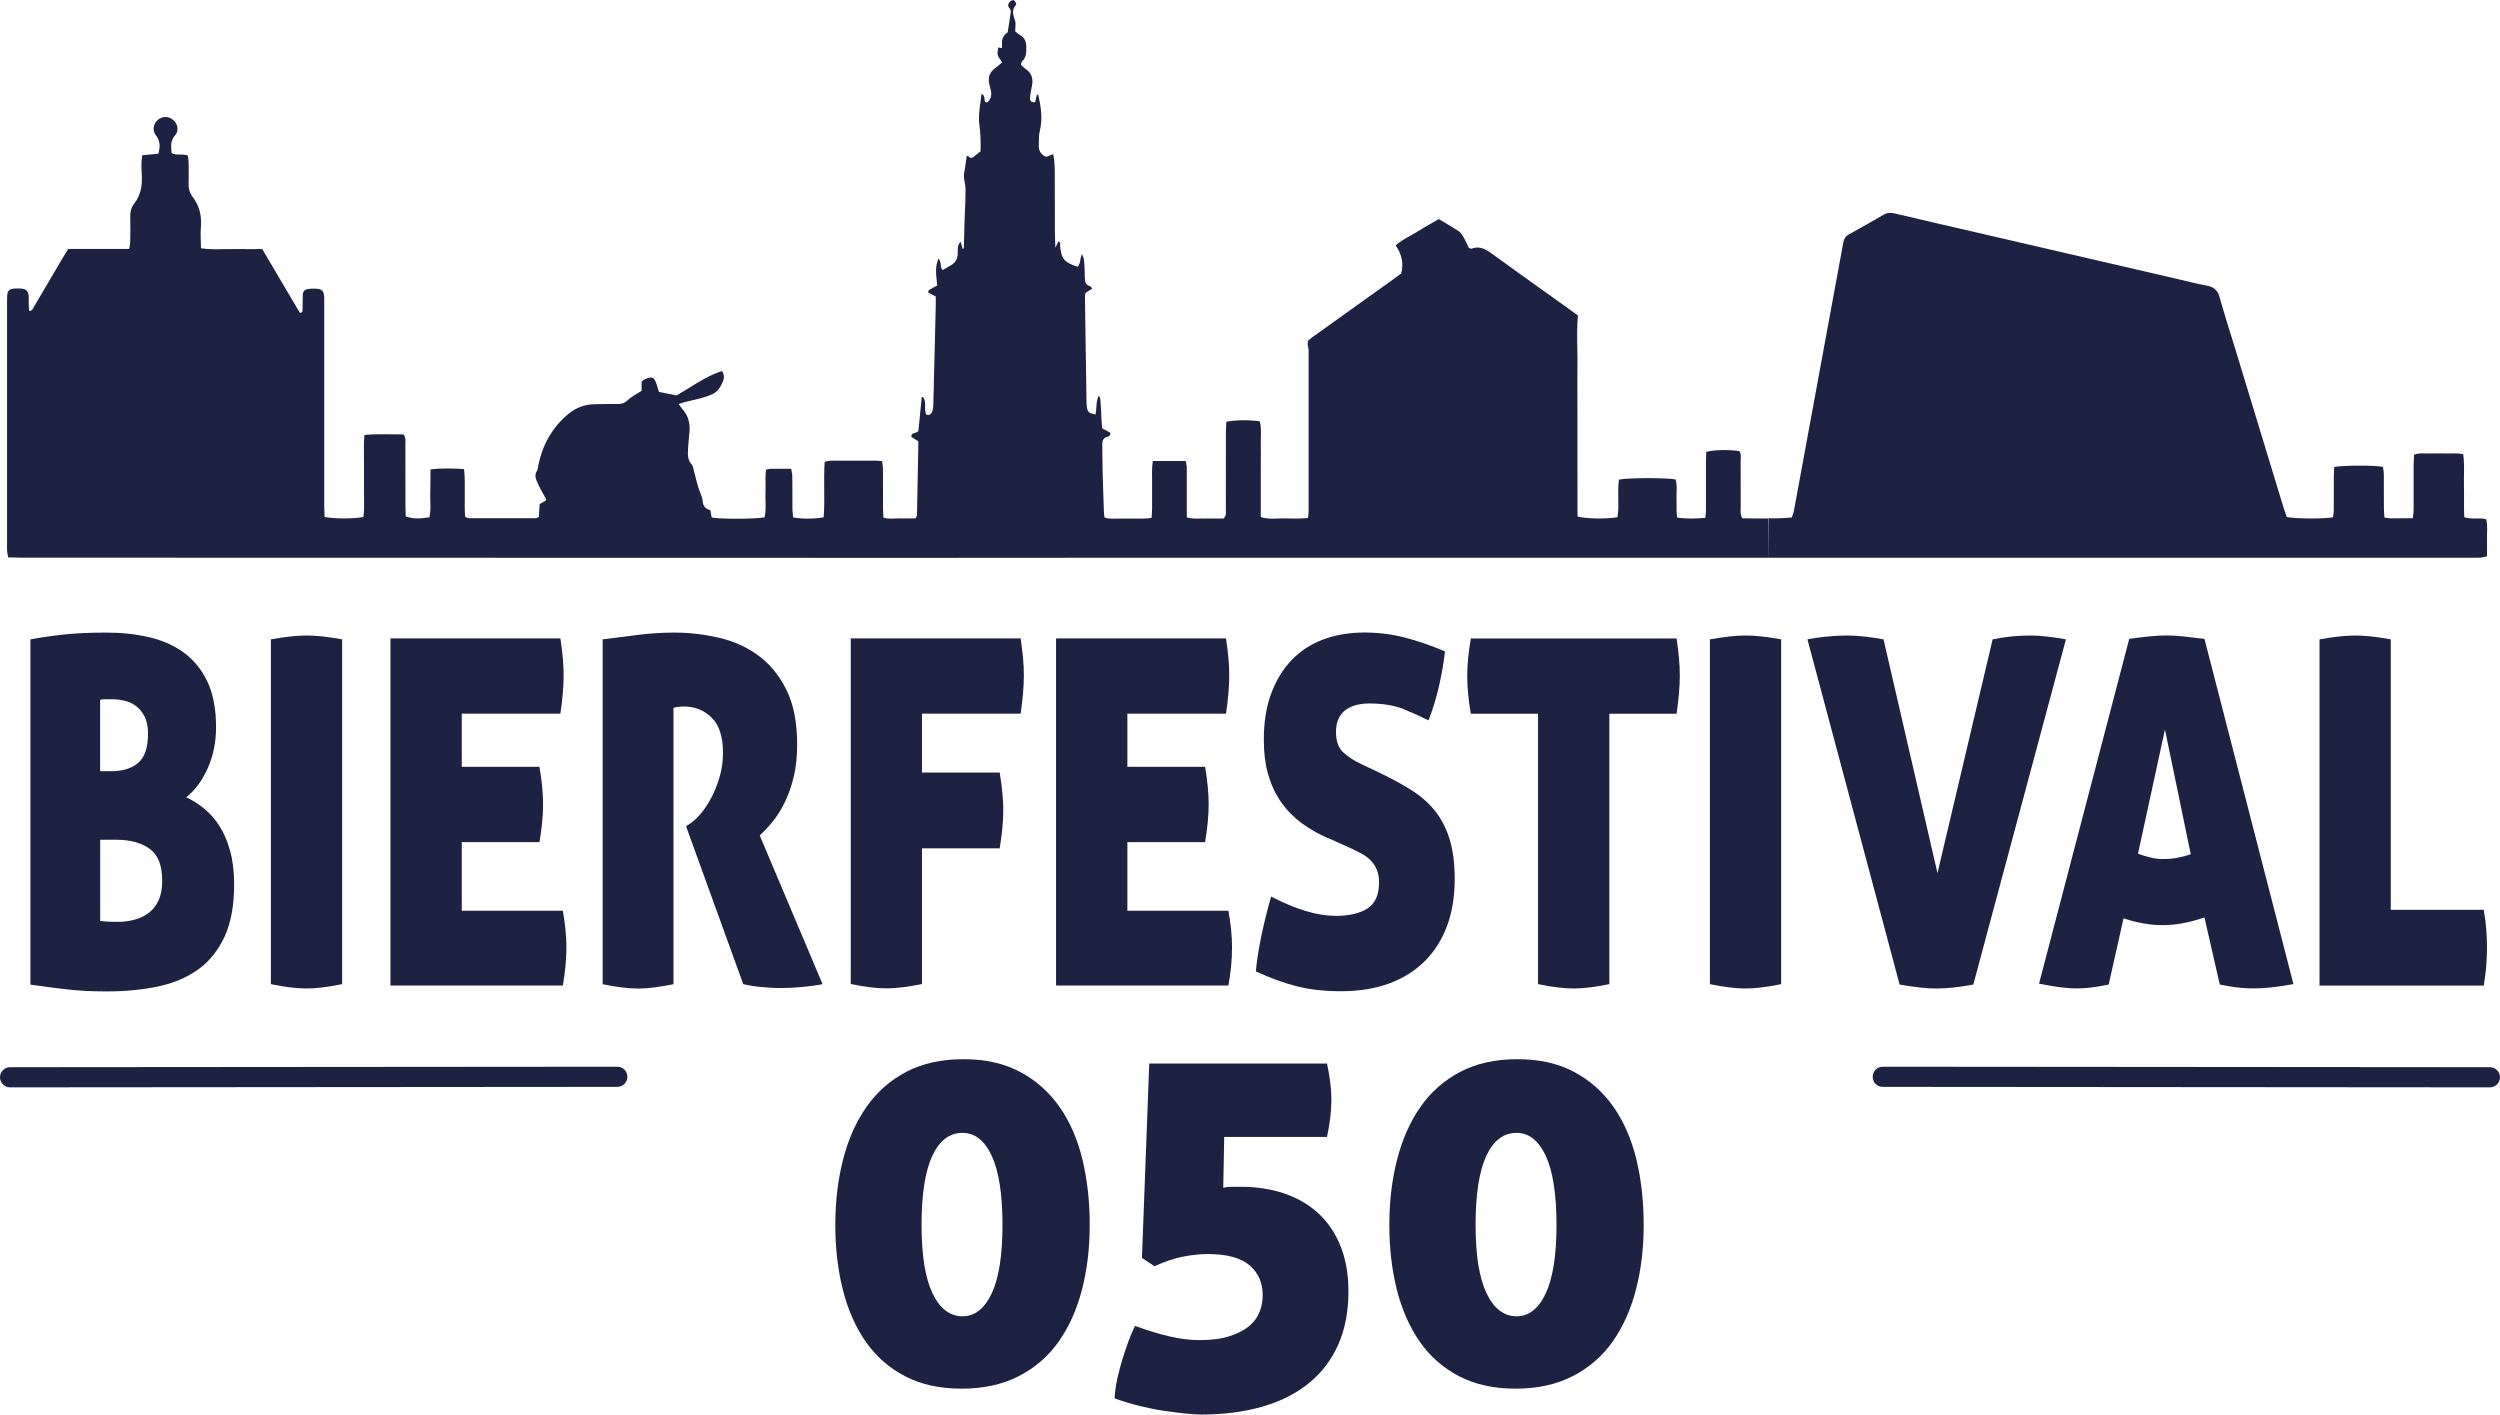 <svg width="281" height="159" viewBox="0 0 281 159" fill="none" xmlns="http://www.w3.org/2000/svg">
<g clip-path="url(#clip0_901_1314)">
<path fill-rule="evenodd" clip-rule="evenodd" d="M279.872 119.954C280.492 119.954 281 120.464 281 121.086C281 121.708 280.492 122.218 279.872 122.218L211.617 122.163C210.99 122.163 210.489 121.652 210.489 121.03C210.489 120.408 210.997 119.898 211.617 119.898L279.872 119.954ZM69.39 119.898C70.017 119.898 70.518 120.408 70.518 121.03C70.518 121.652 70.01 122.163 69.39 122.163L1.128 122.218C0.508 122.218 0 121.708 0 121.086C0 120.464 0.508 119.954 1.128 119.954L69.39 119.898Z" fill="#1D2142"/>
<path d="M3.426 71.865C4.575 71.648 5.829 71.466 7.18 71.32C8.538 71.173 10.119 71.103 11.93 71.103C13.74 71.103 15.258 71.278 16.749 71.62C18.239 71.963 19.548 72.543 20.662 73.353C21.777 74.171 22.661 75.254 23.309 76.61C23.956 77.966 24.284 79.678 24.284 81.74C24.284 83.438 23.963 84.99 23.337 86.38C22.703 87.771 21.902 88.847 20.934 89.609C21.63 89.938 22.299 90.364 22.947 90.888C23.594 91.412 24.165 92.062 24.667 92.845C25.168 93.621 25.565 94.557 25.865 95.64C26.164 96.724 26.317 97.975 26.317 99.386C26.317 101.777 25.955 103.747 25.231 105.299C24.507 106.857 23.511 108.087 22.243 108.989C20.976 109.89 19.465 110.526 17.717 110.89C15.969 111.253 14.067 111.435 12.013 111.435C10.383 111.435 8.921 111.365 7.626 111.218C6.33 111.071 4.924 110.89 3.419 110.673V71.872L3.426 71.865ZM12.521 86.681C13.817 86.681 14.826 86.366 15.551 85.73C16.275 85.094 16.637 84.004 16.637 82.446C16.637 81.684 16.512 81.055 16.254 80.545C15.996 80.035 15.669 79.643 15.279 79.35C14.889 79.063 14.45 78.861 13.963 78.756C13.482 78.644 13.016 78.595 12.563 78.595H11.909C11.651 78.595 11.435 78.616 11.254 78.651V86.681H12.521ZM11.254 103.503C11.463 103.538 11.727 103.566 12.048 103.587C12.361 103.608 12.779 103.615 13.294 103.615C13.866 103.615 14.45 103.545 15.035 103.398C15.627 103.251 16.157 103.007 16.644 102.664C17.125 102.322 17.508 101.853 17.8 101.252C18.086 100.658 18.232 99.903 18.232 99.002C18.232 97.269 17.758 96.06 16.804 95.396C15.857 94.725 14.625 94.389 13.113 94.389H11.261V103.51L11.254 103.503Z" fill="#1D2142"/>
<path d="M30.447 71.865C31.262 71.718 32 71.613 32.668 71.536C33.33 71.466 33.922 71.431 34.43 71.431C34.974 71.431 35.586 71.466 36.262 71.536C36.944 71.613 37.676 71.718 38.456 71.865V110.617C36.854 110.946 35.531 111.106 34.472 111.106C33.358 111.106 32.014 110.946 30.447 110.617V71.865Z" fill="#1D2142"/>
<path d="M43.888 71.753H62.99C63.108 72.55 63.199 73.29 63.261 73.975C63.324 74.66 63.352 75.317 63.352 75.932C63.352 77.127 63.234 78.553 62.99 80.216H51.903V86.185H60.636C60.908 87.778 61.04 89.19 61.04 90.42C61.04 91.65 60.908 93.097 60.636 94.655H51.903V102.364H63.261C63.533 103.88 63.666 105.257 63.666 106.487C63.666 107.829 63.526 109.254 63.261 110.771H43.888V71.746V71.753Z" fill="#1D2142"/>
<path d="M67.739 71.865C69.216 71.683 70.581 71.515 71.834 71.348C73.088 71.187 74.404 71.103 75.797 71.103C77.454 71.103 79.119 71.292 80.776 71.676C82.434 72.053 83.917 72.718 85.212 73.661C86.508 74.604 87.566 75.883 88.381 77.512C89.196 79.14 89.6 81.202 89.6 83.697C89.6 85.039 89.474 86.241 89.217 87.303C88.959 88.372 88.625 89.323 88.221 90.154C87.817 90.986 87.357 91.713 86.863 92.328C86.368 92.943 85.874 93.467 85.393 93.9L92.455 110.617C91.731 110.764 90.937 110.869 90.08 110.946C89.217 111.016 88.444 111.057 87.747 111.057C87.141 111.057 86.445 111.023 85.644 110.946C84.843 110.876 84.14 110.764 83.541 110.617L77.113 92.873L77.517 92.6C77.879 92.384 78.276 92.02 78.715 91.517C79.153 91.007 79.558 90.406 79.933 89.7C80.31 88.994 80.63 88.204 80.881 87.338C81.138 86.471 81.264 85.563 81.264 84.626C81.264 82.816 80.839 81.495 79.996 80.664C79.153 79.832 78.109 79.413 76.876 79.413C76.577 79.413 76.319 79.434 76.103 79.469C75.894 79.504 75.755 79.538 75.699 79.58V110.624C74.098 110.953 72.788 111.113 71.765 111.113C70.65 111.113 69.306 110.953 67.739 110.624V71.872V71.865Z" fill="#1D2142"/>
<path d="M95.617 71.753H114.719C114.837 72.55 114.928 73.29 114.991 73.975C115.053 74.66 115.081 75.317 115.081 75.932C115.081 77.127 114.963 78.553 114.719 80.216H103.632V86.835H112.365C112.637 88.463 112.769 89.875 112.769 91.07C112.769 92.265 112.637 93.733 112.365 95.354H103.632V110.603C102.03 110.932 100.707 111.092 99.649 111.092C98.534 111.092 97.191 110.932 95.624 110.603V71.746L95.617 71.753Z" fill="#1D2142"/>
<path d="M118.702 71.753H137.805C137.923 72.55 138.014 73.29 138.076 73.975C138.139 74.66 138.167 75.317 138.167 75.932C138.167 77.127 138.049 78.553 137.805 80.216H126.718V86.185H135.451C135.723 87.778 135.855 89.19 135.855 90.42C135.855 91.65 135.716 93.097 135.451 94.655H126.718V102.364H138.076C138.348 103.88 138.48 105.257 138.48 106.487C138.48 107.829 138.348 109.254 138.076 110.771H118.702V71.746V71.753Z" fill="#1D2142"/>
<path d="M149.296 94.222C148.209 93.754 147.22 93.187 146.329 92.537C145.437 91.888 144.678 91.119 144.045 90.231C143.411 89.344 142.923 88.323 142.575 87.163C142.227 86.003 142.053 84.647 142.053 83.096C142.053 81.181 142.325 79.475 142.868 77.994C143.411 76.512 144.17 75.254 145.152 74.22C146.134 73.186 147.318 72.41 148.704 71.886C150.089 71.362 151.642 71.096 153.363 71.096C154.902 71.096 156.385 71.278 157.82 71.641C159.254 72.005 160.786 72.529 162.416 73.214C162.298 74.374 162.075 75.646 161.761 77.037C161.448 78.427 161.044 79.741 160.563 80.971C159.777 80.573 158.857 80.153 157.806 79.72C156.747 79.287 155.438 79.07 153.871 79.07C153.39 79.07 152.931 79.126 152.492 79.231C152.053 79.343 151.663 79.51 151.315 79.748C150.967 79.986 150.688 80.307 150.479 80.727C150.271 81.146 150.166 81.656 150.166 82.271C150.166 83.319 150.452 84.102 151.023 84.605C151.594 85.115 152.276 85.549 153.056 85.905L155.229 86.939C156.496 87.555 157.632 88.177 158.648 88.812C159.658 89.448 160.529 90.203 161.253 91.091C161.977 91.978 162.534 93.048 162.924 94.292C163.314 95.543 163.509 97.052 163.509 98.82C163.509 100.735 163.231 102.468 162.674 104.006C162.116 105.543 161.295 106.864 160.208 107.968C159.122 109.073 157.785 109.925 156.204 110.519C154.616 111.113 152.799 111.414 150.751 111.414C148.878 111.414 147.227 111.232 145.793 110.869C144.358 110.505 142.812 109.946 141.155 109.185C141.273 107.92 141.489 106.571 141.788 105.138C142.088 103.712 142.45 102.252 142.875 100.77C145.646 102.217 148.063 102.944 150.117 102.944C151.656 102.944 152.854 102.664 153.718 102.105C154.574 101.546 155.006 100.574 155.006 99.205C155.006 98.625 154.916 98.128 154.735 97.709C154.553 97.297 154.31 96.94 154.01 96.654C153.711 96.367 153.37 96.123 152.994 95.92C152.617 95.724 152.234 95.529 151.837 95.347L149.303 94.208L149.296 94.222Z" fill="#1D2142"/>
<path d="M172.876 80.223H165.32C165.048 78.665 164.916 77.239 164.916 75.939C164.916 74.744 165.048 73.353 165.32 71.76H188.448C188.566 72.557 188.657 73.297 188.719 73.982C188.782 74.667 188.81 75.324 188.81 75.939C188.81 77.134 188.691 78.56 188.448 80.223H180.892V110.617C179.29 110.946 177.967 111.106 176.908 111.106C175.794 111.106 174.45 110.946 172.876 110.617V80.223Z" fill="#1D2142"/>
<path d="M192.201 71.865C193.016 71.718 193.754 71.613 194.416 71.536C195.077 71.466 195.669 71.431 196.178 71.431C196.721 71.431 197.334 71.466 198.009 71.536C198.685 71.613 199.416 71.718 200.203 71.865V110.617C198.601 110.946 197.278 111.106 196.22 111.106C195.105 111.106 193.761 110.946 192.194 110.617V71.865H192.201Z" fill="#1D2142"/>
<path d="M203.156 71.865C203.671 71.753 204.347 71.655 205.189 71.564C206.032 71.474 206.847 71.431 207.634 71.431C208.267 71.431 208.964 71.474 209.716 71.564C210.468 71.655 211.137 71.753 211.708 71.865L217.773 98.135L223.971 71.865C224.668 71.718 225.364 71.613 226.074 71.536C226.785 71.466 227.53 71.431 228.317 71.431C228.832 71.431 229.466 71.474 230.218 71.564C230.97 71.655 231.639 71.753 232.21 71.865L221.798 110.666C221.012 110.813 220.28 110.918 219.605 110.995C218.922 111.064 218.268 111.106 217.634 111.106C217 111.106 216.415 111.071 215.782 110.995C215.148 110.925 214.396 110.813 213.518 110.666L203.156 71.865Z" fill="#1D2142"/>
<path d="M239.313 71.809C240.1 71.697 240.831 71.613 241.507 71.536C242.189 71.466 242.872 71.425 243.568 71.425C244.139 71.425 244.766 71.46 245.448 71.536C246.131 71.606 246.904 71.697 247.781 71.809L257.782 110.61C256.062 110.939 254.55 111.099 253.255 111.099C252.649 111.099 252.05 111.064 251.445 110.988C250.839 110.918 250.191 110.806 249.502 110.659L247.781 103.118C246.939 103.405 246.131 103.629 245.358 103.768C244.585 103.915 243.826 103.985 243.074 103.985C242.377 103.985 241.674 103.922 240.95 103.796C240.225 103.67 239.473 103.482 238.686 103.223L237.015 110.659C236.319 110.806 235.685 110.911 235.114 110.988C234.543 111.058 233.986 111.099 233.442 111.099C232.899 111.099 232.272 111.058 231.562 110.967C230.852 110.876 230.058 110.743 229.187 110.561L239.327 71.809H239.313ZM243.338 82.012L240.309 95.962C240.824 96.144 241.305 96.29 241.758 96.395C242.21 96.507 242.677 96.556 243.164 96.556C243.68 96.556 244.181 96.514 244.682 96.423C245.184 96.332 245.699 96.2 246.242 96.018L243.345 82.019L243.338 82.012Z" fill="#1D2142"/>
<path d="M260.721 71.865C261.535 71.718 262.274 71.613 262.935 71.536C263.597 71.466 264.189 71.431 264.697 71.431C265.24 71.431 265.853 71.466 266.529 71.536C267.204 71.613 267.935 71.718 268.722 71.865V102.259H279.175C279.329 103.16 279.426 103.95 279.468 104.621C279.517 105.292 279.537 105.9 279.537 106.438C279.537 107.053 279.517 107.696 279.468 108.367C279.426 109.038 279.322 109.841 279.175 110.785H260.714V71.872L260.721 71.865Z" fill="#1D2142"/>
<path d="M108.075 156.086C105.631 156.086 103.514 155.617 101.724 154.688C99.934 153.751 98.465 152.459 97.316 150.816C96.167 149.174 95.31 147.224 94.739 144.988C94.175 142.751 93.889 140.319 93.889 137.677C93.889 135.036 94.182 132.583 94.767 130.311C95.352 128.04 96.229 126.069 97.399 124.406C98.569 122.736 100.053 121.429 101.863 120.478C103.674 119.528 105.812 119.053 108.298 119.053C110.784 119.053 112.86 119.528 114.649 120.478C116.439 121.429 117.916 122.743 119.086 124.406C120.255 126.076 121.112 128.04 121.662 130.311C122.212 132.583 122.484 135.036 122.484 137.677C122.484 140.319 122.191 142.751 121.606 144.988C121.022 147.224 120.144 149.167 118.981 150.816C117.811 152.466 116.314 153.758 114.489 154.688C112.665 155.624 110.527 156.086 108.082 156.086H108.075ZM108.187 147.951C109.573 147.951 110.666 147.091 111.474 145.365C112.275 143.646 112.679 141.081 112.679 137.67C112.679 134.26 112.275 131.646 111.474 129.92C110.673 128.201 109.573 127.334 108.187 127.334C106.724 127.334 105.596 128.194 104.788 129.92C103.987 131.639 103.584 134.225 103.584 137.67C103.584 141.116 103.994 143.646 104.816 145.365C105.638 147.084 106.759 147.951 108.187 147.951Z" fill="#1D2142"/>
<path d="M129.162 119.542H149.156C149.484 121.079 149.651 122.421 149.651 123.553C149.651 124.839 149.484 126.244 149.156 127.788H137.603L137.492 133.505C137.819 133.435 138.132 133.393 138.425 133.393H139.462C141.252 133.393 142.896 133.652 144.393 134.162C145.89 134.679 147.165 135.427 148.223 136.413C149.282 137.405 150.103 138.628 150.688 140.096C151.273 141.563 151.566 143.247 151.566 145.148C151.566 147.42 151.183 149.418 150.417 151.138C149.651 152.864 148.543 154.311 147.102 155.478C145.66 156.652 143.912 157.532 141.872 158.112C139.824 158.699 137.547 158.993 135.026 158.993C134.553 158.993 133.961 158.958 133.243 158.881C132.533 158.804 131.739 158.706 130.862 158.581C129.984 158.455 129.065 158.266 128.097 158.029C127.129 157.791 126.189 157.504 125.277 157.176C125.311 156.477 125.416 155.757 125.576 155.002C125.743 154.255 125.931 153.521 126.154 152.801C126.377 152.081 126.6 151.41 126.837 150.767C127.073 150.124 127.317 149.551 127.575 149.034C128.995 149.551 130.291 149.943 131.461 150.215C132.631 150.488 133.759 150.628 134.859 150.628C136.175 150.628 137.29 150.481 138.202 150.187C139.114 149.894 139.845 149.516 140.396 149.062C140.946 148.601 141.336 148.07 141.572 147.469C141.809 146.861 141.928 146.232 141.928 145.575C141.928 144.184 141.433 143.066 140.451 142.22C139.462 141.374 137.895 140.955 135.744 140.955C134.866 140.955 133.926 141.06 132.923 141.256C131.92 141.458 130.869 141.815 129.775 142.325L128.355 141.388L129.176 119.514L129.162 119.542Z" fill="#1D2142"/>
<path d="M170.348 156.086C167.904 156.086 165.787 155.617 163.997 154.688C162.207 153.751 160.738 152.459 159.588 150.816C158.439 149.167 157.583 147.224 157.012 144.988C156.448 142.751 156.162 140.319 156.162 137.677C156.162 135.036 156.455 132.583 157.04 130.311C157.625 128.04 158.502 126.069 159.665 124.406C160.835 122.736 162.318 121.429 164.129 120.478C165.933 119.528 168.078 119.053 170.564 119.053C173.05 119.053 175.125 119.528 176.915 120.478C178.705 121.429 180.181 122.743 181.351 124.406C182.521 126.076 183.378 128.04 183.928 130.311C184.478 132.583 184.75 135.036 184.75 137.677C184.75 140.319 184.457 142.751 183.872 144.988C183.287 147.224 182.41 149.167 181.247 150.816C180.077 152.466 178.579 153.758 176.755 154.688C174.93 155.624 172.792 156.086 170.348 156.086ZM170.459 147.951C171.845 147.951 172.939 147.091 173.746 145.365C174.547 143.646 174.951 141.081 174.951 137.67C174.951 134.26 174.547 131.646 173.746 129.92C172.946 128.201 171.845 127.334 170.459 127.334C168.997 127.334 167.869 128.194 167.061 129.92C166.26 131.639 165.856 134.225 165.856 137.67C165.856 141.116 166.267 143.646 167.089 145.365C167.911 147.084 169.032 147.951 170.459 147.951Z" fill="#1D2142"/>
<path d="M279.44 58.363C278.604 58.139 277.79 58.426 276.982 58.132C276.926 56.944 276.982 55.791 276.947 54.638C276.919 53.45 277.037 52.261 276.863 51.045C276.223 50.92 275.631 50.976 275.039 50.969C274.398 50.962 273.764 50.955 273.131 50.969C272.553 50.99 271.954 50.871 271.341 51.108C271.327 51.549 271.292 51.947 271.292 52.338C271.292 53.974 271.292 55.616 271.292 57.252C271.292 57.559 271.236 57.859 271.202 58.244C270.345 58.251 269.551 58.265 268.764 58.265C268.534 58.265 268.305 58.209 268.012 58.174C267.991 57.783 267.949 57.433 267.949 57.084C267.942 55.805 267.949 54.526 267.942 53.247C267.942 52.981 267.873 52.716 267.838 52.471C266.731 52.282 263.367 52.297 262.371 52.492C262.357 52.821 262.322 53.177 262.322 53.526C262.322 54.805 262.322 56.084 262.315 57.363C262.315 57.629 262.253 57.901 262.225 58.146C261.076 58.335 257.956 58.314 257.037 58.111C256.932 57.804 256.8 57.468 256.695 57.133C254.92 51.29 253.144 45.447 251.361 39.605C250.734 37.543 250.066 35.496 249.488 33.42C249.265 32.609 248.819 32.246 248.025 32.099C246.932 31.903 245.852 31.617 244.766 31.365C235.657 29.255 226.555 27.151 217.446 25.041C216.011 24.705 214.584 24.37 213.149 24.034C212.683 23.922 212.23 23.838 211.763 24.111C210.454 24.873 209.138 25.614 207.815 26.347C207.432 26.557 207.258 26.865 207.181 27.291C206.554 30.75 205.913 34.203 205.273 37.655C204.061 44.252 202.849 50.85 201.631 57.44C201.582 57.699 201.463 57.95 201.387 58.167C200.3 58.258 199.458 58.286 198.775 58.251C198.775 59.733 198.761 61.207 198.747 62.689H277.595C277.992 62.689 278.388 62.703 278.792 62.682C279.022 62.668 279.245 62.598 279.538 62.535C279.538 61.822 279.551 61.144 279.538 60.473C279.517 59.767 279.642 59.055 279.44 58.363Z" fill="#1D2142"/>
<path d="M77.733 56.93C77.998 56.469 77.928 56.035 77.837 55.602C77.496 53.939 76.744 52.45 75.86 51.011C75.818 50.941 75.769 50.878 75.713 50.822C75.553 50.647 75.247 50.605 75.066 50.766C74.891 50.92 74.724 51.094 74.606 51.297C74.355 51.709 74.404 52.157 74.578 52.569C74.836 53.177 74.724 53.708 74.439 54.281C74.091 54.987 73.798 55.728 73.485 56.448C74.251 56.783 75.4 56.909 77.726 56.93" fill="#1D2142"/>
<path d="M67.196 51.821C67.287 52.611 67.294 53.296 67.454 53.946C67.649 54.742 68.011 55.504 67.893 56.399C68.937 56.518 69.905 56.587 70.922 56.434C70.894 56.175 70.901 55.972 70.852 55.791C70.706 55.211 70.685 54.652 70.755 54.037C70.852 53.191 70.595 52.338 70.281 51.605C69.244 51.675 68.311 51.744 67.196 51.821Z" fill="#1D2142"/>
<path d="M63.798 56.308C64.592 54.708 65.114 53.149 65.253 51.437C65.01 51.283 64.787 51.143 64.599 51.025C63.338 51.437 62.691 52.338 62.224 53.45C62.551 53.96 62.697 54.47 62.516 55.05C62.377 55.497 62.621 55.889 62.837 56.315H63.791L63.798 56.308Z" fill="#1D2142"/>
<path d="M66.904 56.343C67.015 55.078 66.82 54.232 66.145 52.883C66.075 52.919 65.984 52.939 65.943 52.995C65.393 53.778 64.947 55.127 64.849 56.308C65.504 56.364 66.159 56.441 66.897 56.336" fill="#1D2142"/>
<path d="M71.765 56.001C71.848 56.014 71.939 56.028 72.022 56.042C72.294 55.35 72.579 54.666 72.823 53.96C72.942 53.631 73.011 53.268 73.039 52.919C73.088 52.373 72.767 51.961 72.176 51.744C71.479 53.114 71.799 54.575 71.758 56.001" fill="#1D2142"/>
<path d="M114.071 4.459L113.89 4.438V4.955L114.002 4.962L114.071 4.459Z" fill="#1D2142"/>
<path d="M72.893 56.259C72.893 56.259 72.872 56.21 72.858 56.182C72.844 56.203 72.816 56.224 72.809 56.252C72.809 56.28 72.83 56.308 72.844 56.336C72.858 56.315 72.879 56.287 72.893 56.266" fill="#1D2142"/>
<path d="M146.97 38.682C146.879 38.675 146.782 38.661 146.691 38.654C146.789 38.654 146.879 38.661 146.977 38.669V38.682" fill="#1D2142"/>
<path d="M114.071 4.459L114.002 4.962L113.89 4.955V4.431L114.071 4.459Z" fill="#1D2142"/>
<path d="M72.893 56.259C72.893 56.259 72.858 56.308 72.844 56.329C72.83 56.301 72.809 56.273 72.809 56.245C72.809 56.224 72.837 56.196 72.858 56.175C72.872 56.203 72.879 56.224 72.893 56.252" fill="#1D2142"/>
<path fill-rule="evenodd" clip-rule="evenodd" d="M195.85 58.258C196.798 58.279 197.772 58.279 198.713 58.272L198.747 58.258C198.754 59.739 198.768 61.214 198.782 62.689H180.132H126.739C122.877 62.689 119.016 62.692 115.154 62.696C111.293 62.699 107.431 62.703 103.57 62.703L2.514 62.682C2.052 62.682 1.584 62.67 1.073 62.657L0.919 62.654C0.904 62.564 0.888 62.481 0.873 62.402C0.84 62.228 0.81 62.074 0.801 61.92C0.786 61.72 0.789 61.521 0.792 61.321C0.793 61.241 0.794 61.161 0.794 61.081V34.231C0.794 34.171 0.794 34.112 0.794 34.052C0.793 33.754 0.792 33.452 0.815 33.154C0.85 32.707 1.038 32.525 1.483 32.456C1.602 32.435 1.72 32.428 1.839 32.428C2.918 32.393 3.287 32.553 3.231 33.783C3.222 34.053 3.236 34.327 3.25 34.599C3.256 34.714 3.262 34.829 3.266 34.944C3.571 34.961 3.662 34.778 3.747 34.608C3.765 34.572 3.783 34.536 3.802 34.503C4.875 32.687 5.947 30.863 7.019 29.04L7.02 29.038C7.171 28.787 7.326 28.537 7.493 28.266C7.55 28.174 7.608 28.08 7.667 27.983H14.527C14.542 27.867 14.56 27.758 14.577 27.654C14.609 27.463 14.639 27.288 14.639 27.116C14.652 26.243 14.666 25.362 14.639 24.481C14.624 23.901 14.708 23.363 15.07 22.902C15.829 21.938 16.01 20.833 15.934 19.638C15.892 18.932 15.857 18.213 15.996 17.451C16.616 17.395 17.194 17.339 17.8 17.276C18.002 16.528 18.037 15.885 17.535 15.228C17.09 14.648 17.236 13.928 17.717 13.495C18.183 13.076 18.859 13.034 19.367 13.404C19.952 13.831 20.182 14.641 19.687 15.193C19.151 15.805 19.213 16.43 19.28 17.104C19.284 17.138 19.287 17.172 19.291 17.206C19.589 17.375 19.907 17.372 20.23 17.37C20.525 17.368 20.823 17.366 21.115 17.493C21.123 17.581 21.136 17.673 21.15 17.768C21.174 17.929 21.199 18.097 21.199 18.268C21.213 18.988 21.227 19.708 21.199 20.428C21.171 21.043 21.261 21.623 21.644 22.119C22.445 23.147 22.689 24.314 22.578 25.6C22.535 26.102 22.553 26.608 22.571 27.13C22.58 27.384 22.589 27.642 22.591 27.906C23.425 28.04 24.225 28.023 25.015 28.006C25.374 27.998 25.731 27.99 26.087 27.997C26.827 28.006 27.566 28.003 28.32 28C28.702 27.998 29.088 27.997 29.479 27.997C30.639 29.966 31.795 31.926 32.939 33.866L33.706 35.167C34.007 35.14 34.006 34.985 34.006 34.837C34.006 34.83 34.005 34.824 34.005 34.818C34.008 34.658 34.008 34.498 34.009 34.338C34.011 33.939 34.014 33.54 34.033 33.14C34.054 32.735 34.235 32.553 34.611 32.49C34.841 32.449 35.085 32.442 35.322 32.442C36.227 32.456 36.436 32.651 36.443 33.581C36.448 34.541 36.446 35.5 36.444 36.46C36.444 36.94 36.443 37.42 36.443 37.9V56.839C36.443 57.137 36.456 57.434 36.469 57.723C36.475 57.855 36.48 57.984 36.485 58.111C37.522 58.321 39.848 58.321 40.844 58.111C40.947 57.429 40.934 56.738 40.92 56.046C40.914 55.709 40.907 55.372 40.914 55.036C40.921 54.536 40.917 54.037 40.914 53.537C40.91 53.037 40.907 52.538 40.914 52.038C40.916 51.737 40.912 51.435 40.908 51.132C40.898 50.4 40.889 49.657 40.963 48.886C42.083 48.788 43.166 48.804 44.217 48.819C44.596 48.825 44.972 48.83 45.343 48.83C45.604 49.143 45.588 49.451 45.573 49.74C45.569 49.806 45.566 49.87 45.566 49.934C45.573 52.255 45.573 54.568 45.573 56.888C45.573 57.193 45.586 57.503 45.598 57.8C45.601 57.884 45.605 57.967 45.608 58.048C46.422 58.314 47.001 58.335 48.261 58.146C48.407 57.552 48.387 56.941 48.368 56.328C48.359 56.033 48.349 55.737 48.358 55.441C48.379 54.82 48.38 54.194 48.383 53.545C48.383 53.289 48.384 53.029 48.386 52.765C49.675 52.597 50.88 52.653 52.161 52.723C52.263 53.717 52.252 54.701 52.241 55.675C52.231 56.489 52.222 57.296 52.279 58.097C52.342 58.121 52.396 58.146 52.445 58.169C52.537 58.211 52.608 58.244 52.676 58.244C54.348 58.248 56.019 58.247 57.69 58.245C58.526 58.245 59.362 58.244 60.197 58.244C60.273 58.244 60.349 58.212 60.434 58.175C60.473 58.158 60.515 58.141 60.559 58.125C60.579 57.789 60.602 57.453 60.627 57.103C60.637 56.957 60.647 56.809 60.657 56.657C60.88 56.532 61.117 56.399 61.353 56.266C61.353 56.243 61.356 56.218 61.36 56.193C61.366 56.143 61.372 56.094 61.353 56.056C61.255 55.871 61.153 55.688 61.051 55.506C60.84 55.13 60.631 54.755 60.462 54.365C60.451 54.34 60.44 54.315 60.428 54.29C60.234 53.858 60.029 53.4 60.364 52.904C60.436 52.804 60.452 52.665 60.468 52.525C60.476 52.459 60.484 52.394 60.497 52.331C60.963 50.032 62.036 48.082 63.847 46.559C64.703 45.846 65.685 45.455 66.799 45.434C67.67 45.413 68.547 45.399 69.425 45.413C69.891 45.42 70.233 45.287 70.588 44.951C70.877 44.681 71.22 44.474 71.588 44.254C71.761 44.15 71.939 44.043 72.12 43.924V42.911C72.162 42.878 72.201 42.842 72.24 42.806C72.319 42.733 72.396 42.661 72.489 42.624C73.311 42.275 73.527 42.373 73.805 43.19C73.876 43.409 73.94 43.627 73.998 43.83C74.02 43.906 74.042 43.979 74.063 44.05C74.262 44.09 74.457 44.128 74.65 44.167C75.101 44.257 75.549 44.346 76.041 44.448C76.507 44.184 76.969 43.897 77.437 43.607C78.603 42.883 79.798 42.141 81.145 41.702C81.466 42.177 81.389 42.568 81.229 42.939C80.985 43.491 80.686 44.022 80.108 44.287C79.683 44.483 79.223 44.637 78.764 44.763C78.393 44.864 78.018 44.95 77.642 45.036C77.396 45.093 77.149 45.149 76.904 45.21C76.787 45.237 76.676 45.276 76.536 45.325C76.46 45.351 76.376 45.38 76.277 45.413C76.328 45.482 76.373 45.544 76.414 45.602C76.514 45.742 76.592 45.852 76.681 45.951C77.399 46.747 77.608 47.684 77.482 48.732C77.417 49.268 77.382 49.814 77.347 50.357C77.341 50.452 77.335 50.546 77.329 50.64C77.294 51.206 77.322 51.737 77.747 52.206C77.877 52.347 77.922 52.563 77.965 52.775C77.98 52.845 77.994 52.915 78.011 52.981C78.067 53.189 78.119 53.397 78.171 53.606C78.282 54.053 78.394 54.5 78.541 54.938C78.59 55.088 78.648 55.234 78.706 55.379C78.838 55.707 78.969 56.035 78.993 56.413C79.021 56.867 79.314 57.224 79.836 57.335C79.892 57.608 79.941 57.873 79.989 58.146C80.344 58.349 84.794 58.363 85.944 58.153C86.077 57.565 86.061 56.962 86.046 56.358C86.037 56.05 86.029 55.742 86.041 55.434C86.054 55.11 86.049 54.785 86.045 54.457C86.037 53.91 86.03 53.357 86.104 52.793C86.169 52.779 86.23 52.764 86.287 52.75C86.405 52.72 86.507 52.695 86.605 52.695H88.931C88.947 52.799 88.966 52.898 88.985 52.993C89.022 53.185 89.056 53.361 89.056 53.533C89.065 54.28 89.066 55.023 89.067 55.766C89.067 56.261 89.068 56.757 89.07 57.252C89.076 57.478 89.1 57.705 89.123 57.925C89.131 58.005 89.14 58.083 89.147 58.16C90.206 58.342 91.529 58.335 92.58 58.146C92.663 57.095 92.653 56.037 92.643 54.967C92.634 53.959 92.624 52.939 92.692 51.905C92.762 51.891 92.83 51.874 92.898 51.857C93.057 51.817 93.21 51.779 93.367 51.779H98.507C98.628 51.779 98.746 51.793 98.88 51.808C98.962 51.817 99.049 51.827 99.147 51.835C99.159 51.935 99.174 52.031 99.189 52.126C99.218 52.309 99.245 52.484 99.245 52.66C99.252 54.142 99.252 55.616 99.252 57.098C99.258 57.392 99.273 57.687 99.291 58.01C99.294 58.071 99.297 58.132 99.301 58.195C99.77 58.318 100.214 58.298 100.647 58.279C100.805 58.272 100.962 58.265 101.118 58.265H102.894C102.92 58.215 102.946 58.171 102.97 58.13C103.025 58.039 103.068 57.967 103.068 57.894C103.131 55.141 103.18 52.387 103.228 49.613C103.064 49.508 102.914 49.411 102.774 49.321C102.654 49.243 102.541 49.171 102.434 49.103C102.422 48.765 102.634 48.709 102.847 48.653C103.001 48.612 103.155 48.571 103.228 48.425L103.236 48.349C103.359 47.117 103.482 45.883 103.604 44.644C103.629 44.64 103.655 44.635 103.681 44.63C103.707 44.625 103.733 44.619 103.758 44.616C103.778 44.66 103.8 44.705 103.823 44.749C103.878 44.856 103.933 44.963 103.953 45.077C103.988 45.274 103.985 45.476 103.982 45.678C103.977 45.992 103.973 46.304 104.113 46.594C104.489 46.727 104.684 46.524 104.781 46.251C104.872 45.993 104.907 45.699 104.907 45.427L105.178 34.398C105.183 34.161 105.181 33.924 105.18 33.685C105.179 33.565 105.178 33.444 105.178 33.322L105.027 33.245C104.765 33.111 104.54 32.995 104.329 32.889C104.342 32.835 104.349 32.786 104.355 32.744C104.365 32.676 104.372 32.627 104.398 32.609C104.621 32.474 104.852 32.35 105.093 32.221C105.176 32.177 105.26 32.132 105.345 32.085C105.331 31.913 105.312 31.74 105.292 31.567C105.202 30.753 105.111 29.932 105.485 29.073C105.688 29.273 105.71 29.505 105.733 29.734C105.754 29.952 105.775 30.168 105.951 30.352C106.068 30.284 106.19 30.216 106.314 30.148C106.521 30.032 106.735 29.913 106.94 29.786C107.414 29.492 107.637 29.059 107.651 28.486C107.653 28.409 107.652 28.331 107.651 28.253C107.645 27.902 107.64 27.536 107.964 27.165C107.99 27.251 108.014 27.33 108.037 27.405C108.107 27.631 108.164 27.818 108.222 28.018C108.237 27.991 108.257 27.968 108.275 27.946C108.306 27.91 108.333 27.878 108.333 27.843C108.347 27.385 108.359 26.926 108.371 26.466C108.383 26.007 108.396 25.547 108.41 25.089C108.424 24.67 108.441 24.251 108.458 23.831C108.476 23.412 108.493 22.993 108.507 22.573C108.521 22.133 108.528 21.693 108.528 21.253C108.525 21.003 108.48 20.757 108.436 20.511C108.367 20.131 108.297 19.75 108.382 19.352C108.463 18.952 108.519 18.545 108.575 18.132C108.6 17.946 108.625 17.759 108.653 17.57C108.783 17.48 108.858 17.558 108.935 17.638C108.991 17.696 109.048 17.754 109.127 17.751C109.146 17.748 109.167 17.745 109.187 17.742C109.247 17.735 109.308 17.727 109.35 17.695C109.626 17.486 109.888 17.27 110.182 17.029L110.213 17.003C110.248 15.997 110.213 14.998 110.081 14.012C109.97 13.177 110.082 12.364 110.197 11.527C110.241 11.209 110.285 10.887 110.318 10.56C110.633 10.683 110.645 10.905 110.656 11.113C110.665 11.258 110.672 11.397 110.784 11.489C110.808 11.489 110.834 11.493 110.859 11.497C110.909 11.505 110.959 11.513 110.986 11.489C111.404 11.147 111.474 10.686 111.376 10.19C111.35 10.041 111.311 9.895 111.272 9.749C111.239 9.626 111.207 9.503 111.181 9.379C111.035 8.687 111.237 8.121 111.815 7.695C111.997 7.561 112.167 7.417 112.342 7.268C112.442 7.183 112.544 7.096 112.651 7.01C112.585 6.904 112.516 6.808 112.45 6.716C112.319 6.535 112.2 6.371 112.149 6.185C112.102 6.015 112.131 5.827 112.162 5.63C112.176 5.535 112.191 5.437 112.198 5.339C112.269 5.349 112.331 5.359 112.392 5.368C112.465 5.38 112.537 5.391 112.623 5.402V4.822C112.614 4.324 112.827 3.925 113.264 3.627C113.389 2.858 113.507 2.125 113.605 1.384C113.626 1.244 113.584 1.048 113.493 0.95C113.173 0.622 113.354 0.356 113.584 0.126C113.674 0.042 113.932 -0.014 113.988 0.042C114.113 0.168 114.266 0.468 114.218 0.524C113.688 1.097 113.862 1.663 114.085 2.299C114.17 2.537 114.15 2.813 114.127 3.106C114.117 3.244 114.106 3.386 114.106 3.529C114.161 3.571 114.217 3.617 114.273 3.664C114.388 3.76 114.507 3.86 114.642 3.935C115.151 4.221 115.353 4.654 115.353 5.221C115.353 5.25 115.354 5.28 115.354 5.31C115.362 5.887 115.37 6.452 114.886 6.891C114.835 6.938 114.815 7.019 114.79 7.118C114.778 7.167 114.765 7.22 114.747 7.275C114.803 7.326 114.859 7.378 114.914 7.43C115.052 7.559 115.192 7.69 115.346 7.799C115.98 8.254 116.133 8.869 116 9.595C115.978 9.719 115.954 9.842 115.931 9.965C115.864 10.311 115.796 10.657 115.771 11.007C115.75 11.315 115.91 11.538 116.349 11.489C116.411 11.217 116.481 10.923 116.558 10.609C116.575 10.619 116.594 10.628 116.613 10.637C116.661 10.66 116.706 10.681 116.711 10.707C117.01 12.034 117.212 13.362 116.871 14.732C116.778 15.105 116.774 15.503 116.771 15.9C116.769 16.068 116.768 16.236 116.76 16.402V16.521C116.787 16.948 116.975 17.255 117.338 17.507C117.596 17.684 117.792 17.583 118.005 17.474C118.12 17.415 118.239 17.354 118.375 17.332C118.521 17.996 118.556 18.66 118.556 19.331C118.556 21.647 118.563 23.955 118.57 26.271L118.57 26.285C118.57 26.584 118.583 26.88 118.601 27.268C118.609 27.441 118.617 27.632 118.626 27.85C118.814 27.445 118.884 27.298 118.96 27.137C119.18 27.196 119.169 27.35 119.158 27.498C119.155 27.542 119.152 27.586 119.155 27.626C119.274 29.073 119.629 29.513 121.126 29.982C121.327 29.791 121.371 29.537 121.42 29.258C121.459 29.035 121.5 28.796 121.627 28.563C121.661 28.665 121.695 28.755 121.726 28.837C121.79 29.006 121.841 29.139 121.85 29.276C121.899 29.912 121.934 30.555 121.934 31.191C121.934 31.68 122.031 32.057 122.568 32.19C122.607 32.199 122.636 32.244 122.676 32.308C122.699 32.345 122.727 32.388 122.763 32.435C122.519 32.595 122.275 32.756 122.003 32.938C121.998 32.973 121.992 33.008 121.986 33.045C121.967 33.154 121.948 33.27 121.948 33.385L122.115 44.651C122.117 44.743 122.118 44.834 122.119 44.926C122.121 45.155 122.123 45.383 122.143 45.608C122.164 45.804 122.205 46 122.282 46.181C122.324 46.279 122.435 46.377 122.54 46.419C122.666 46.475 122.799 46.508 122.95 46.546C123.008 46.561 123.068 46.576 123.132 46.594C123.196 46.323 123.213 46.052 123.23 45.78C123.257 45.344 123.285 44.906 123.508 44.462C123.689 44.719 123.695 44.956 123.7 45.178C123.702 45.246 123.703 45.312 123.71 45.378C123.738 45.699 123.758 46.014 123.772 46.335C123.779 46.475 123.785 46.615 123.79 46.755C123.795 46.894 123.8 47.034 123.807 47.174C123.823 47.41 123.842 47.645 123.863 47.893C123.87 47.976 123.877 48.059 123.884 48.145C124.035 48.226 124.18 48.305 124.32 48.381C124.483 48.47 124.639 48.555 124.789 48.634C124.852 48.949 124.671 49.04 124.483 49.089C123.995 49.208 123.884 49.55 123.891 49.99C123.899 50.453 123.905 50.918 123.911 51.383C123.921 52.075 123.93 52.77 123.946 53.464C123.981 54.819 124.03 56.182 124.079 57.538C124.083 57.654 124.097 57.771 124.112 57.896C124.122 57.981 124.133 58.071 124.141 58.167C124.569 58.32 124.991 58.306 125.407 58.291C125.58 58.285 125.753 58.28 125.924 58.286C126.481 58.3 127.038 58.293 127.596 58.286C127.747 58.284 127.899 58.286 128.051 58.289C128.495 58.295 128.947 58.303 129.434 58.209C129.51 57.488 129.503 56.787 129.495 56.093C129.491 55.711 129.487 55.332 129.497 54.952C129.506 54.608 129.5 54.264 129.494 53.918C129.481 53.225 129.469 52.528 129.58 51.814H133.278C133.292 51.898 133.308 51.982 133.325 52.065C133.361 52.245 133.397 52.423 133.397 52.604V56.923V58.16C133.938 58.313 134.452 58.299 134.955 58.284C135.164 58.279 135.37 58.273 135.576 58.279C136.031 58.288 136.483 58.285 136.917 58.282C137.127 58.28 137.333 58.279 137.533 58.279C137.824 57.976 137.807 57.669 137.791 57.379C137.788 57.315 137.784 57.251 137.784 57.189C137.791 54.309 137.791 51.437 137.791 48.557C137.791 48.308 137.805 48.062 137.819 47.82C137.827 47.682 137.835 47.546 137.84 47.411C138.801 47.195 140.444 47.174 141.607 47.362C141.757 47.974 141.739 48.602 141.721 49.233C141.713 49.511 141.705 49.789 141.712 50.067C141.726 50.649 141.721 51.234 141.716 51.821C141.714 52.114 141.712 52.408 141.712 52.702V58.111C142.356 58.335 142.986 58.307 143.604 58.281C143.855 58.27 144.104 58.259 144.351 58.265L144.49 58.268C145.308 58.288 146.135 58.309 147.018 58.223C147.028 58.126 147.039 58.037 147.049 57.952C147.07 57.785 147.088 57.635 147.088 57.482V39.381C147.088 39.232 147.056 39.083 147.024 38.934C147.006 38.852 146.989 38.771 146.977 38.69V38.675C146.985 38.631 146.989 38.582 146.993 38.532C147.002 38.42 147.011 38.307 147.074 38.249C147.285 38.055 147.517 37.891 147.751 37.727C147.811 37.684 147.871 37.642 147.931 37.599C149.968 36.138 152.008 34.679 154.047 33.222C154.894 32.617 155.741 32.012 156.587 31.407C156.755 31.286 156.921 31.164 157.08 31.046C157.224 30.939 157.363 30.836 157.492 30.743C157.806 29.555 157.534 28.549 156.873 27.577C157.393 27.118 157.968 26.799 158.537 26.485C158.798 26.34 159.058 26.196 159.31 26.04C159.851 25.702 160.407 25.381 160.978 25.052C161.222 24.91 161.469 24.768 161.72 24.621C161.895 24.727 162.071 24.831 162.247 24.934C162.829 25.279 163.406 25.62 163.962 25.991C164.178 26.131 164.345 26.382 164.477 26.62C164.644 26.91 164.79 27.214 164.927 27.5C164.985 27.621 165.041 27.738 165.097 27.85C165.146 27.87 165.189 27.894 165.226 27.914C165.29 27.949 165.338 27.975 165.369 27.962C166.26 27.612 166.943 27.969 167.66 28.493C169.701 29.98 171.755 31.445 173.811 32.913C174.674 33.528 175.537 34.144 176.4 34.762C176.592 34.897 176.779 35.035 176.966 35.172C177.098 35.269 177.229 35.365 177.361 35.461C177.246 36.71 177.268 37.95 177.29 39.187C177.301 39.818 177.312 40.449 177.305 41.08C177.291 42.361 177.296 43.665 177.301 44.948C177.303 45.582 177.305 46.212 177.305 46.831V52.464C177.305 53.404 177.307 54.344 177.309 55.281C177.31 56.21 177.312 57.136 177.312 58.055C178.259 58.314 180.516 58.349 181.804 58.139C181.926 57.424 181.911 56.697 181.897 55.969C181.883 55.28 181.869 54.59 181.971 53.911C182.89 53.701 187.222 53.68 188.336 53.89C188.483 54.351 188.466 54.831 188.448 55.313C188.44 55.54 188.432 55.767 188.441 55.993C188.454 56.267 188.452 56.541 188.45 56.817C188.447 57.259 188.443 57.706 188.503 58.167C189.583 58.335 190.592 58.293 191.679 58.209C191.688 58.107 191.698 58.01 191.708 57.916C191.729 57.715 191.749 57.531 191.749 57.349V51.954C191.749 51.645 191.761 51.34 191.773 51.046C191.777 50.961 191.78 50.877 191.783 50.794C192.626 50.556 194.172 50.521 195.488 50.696C195.695 50.968 195.677 51.279 195.659 51.588C195.653 51.676 195.648 51.763 195.648 51.849C195.652 52.709 195.652 53.569 195.652 54.429C195.652 55.289 195.652 56.148 195.655 57.007C195.655 57.082 195.652 57.158 195.649 57.234C195.635 57.558 195.62 57.896 195.85 58.258Z" fill="#1D2142"/>
</g>
<defs>
<clipPath id="clip0_901_1314">
<rect width="281" height="159" fill="#1D2142"/>
</clipPath>
</defs>
</svg>
